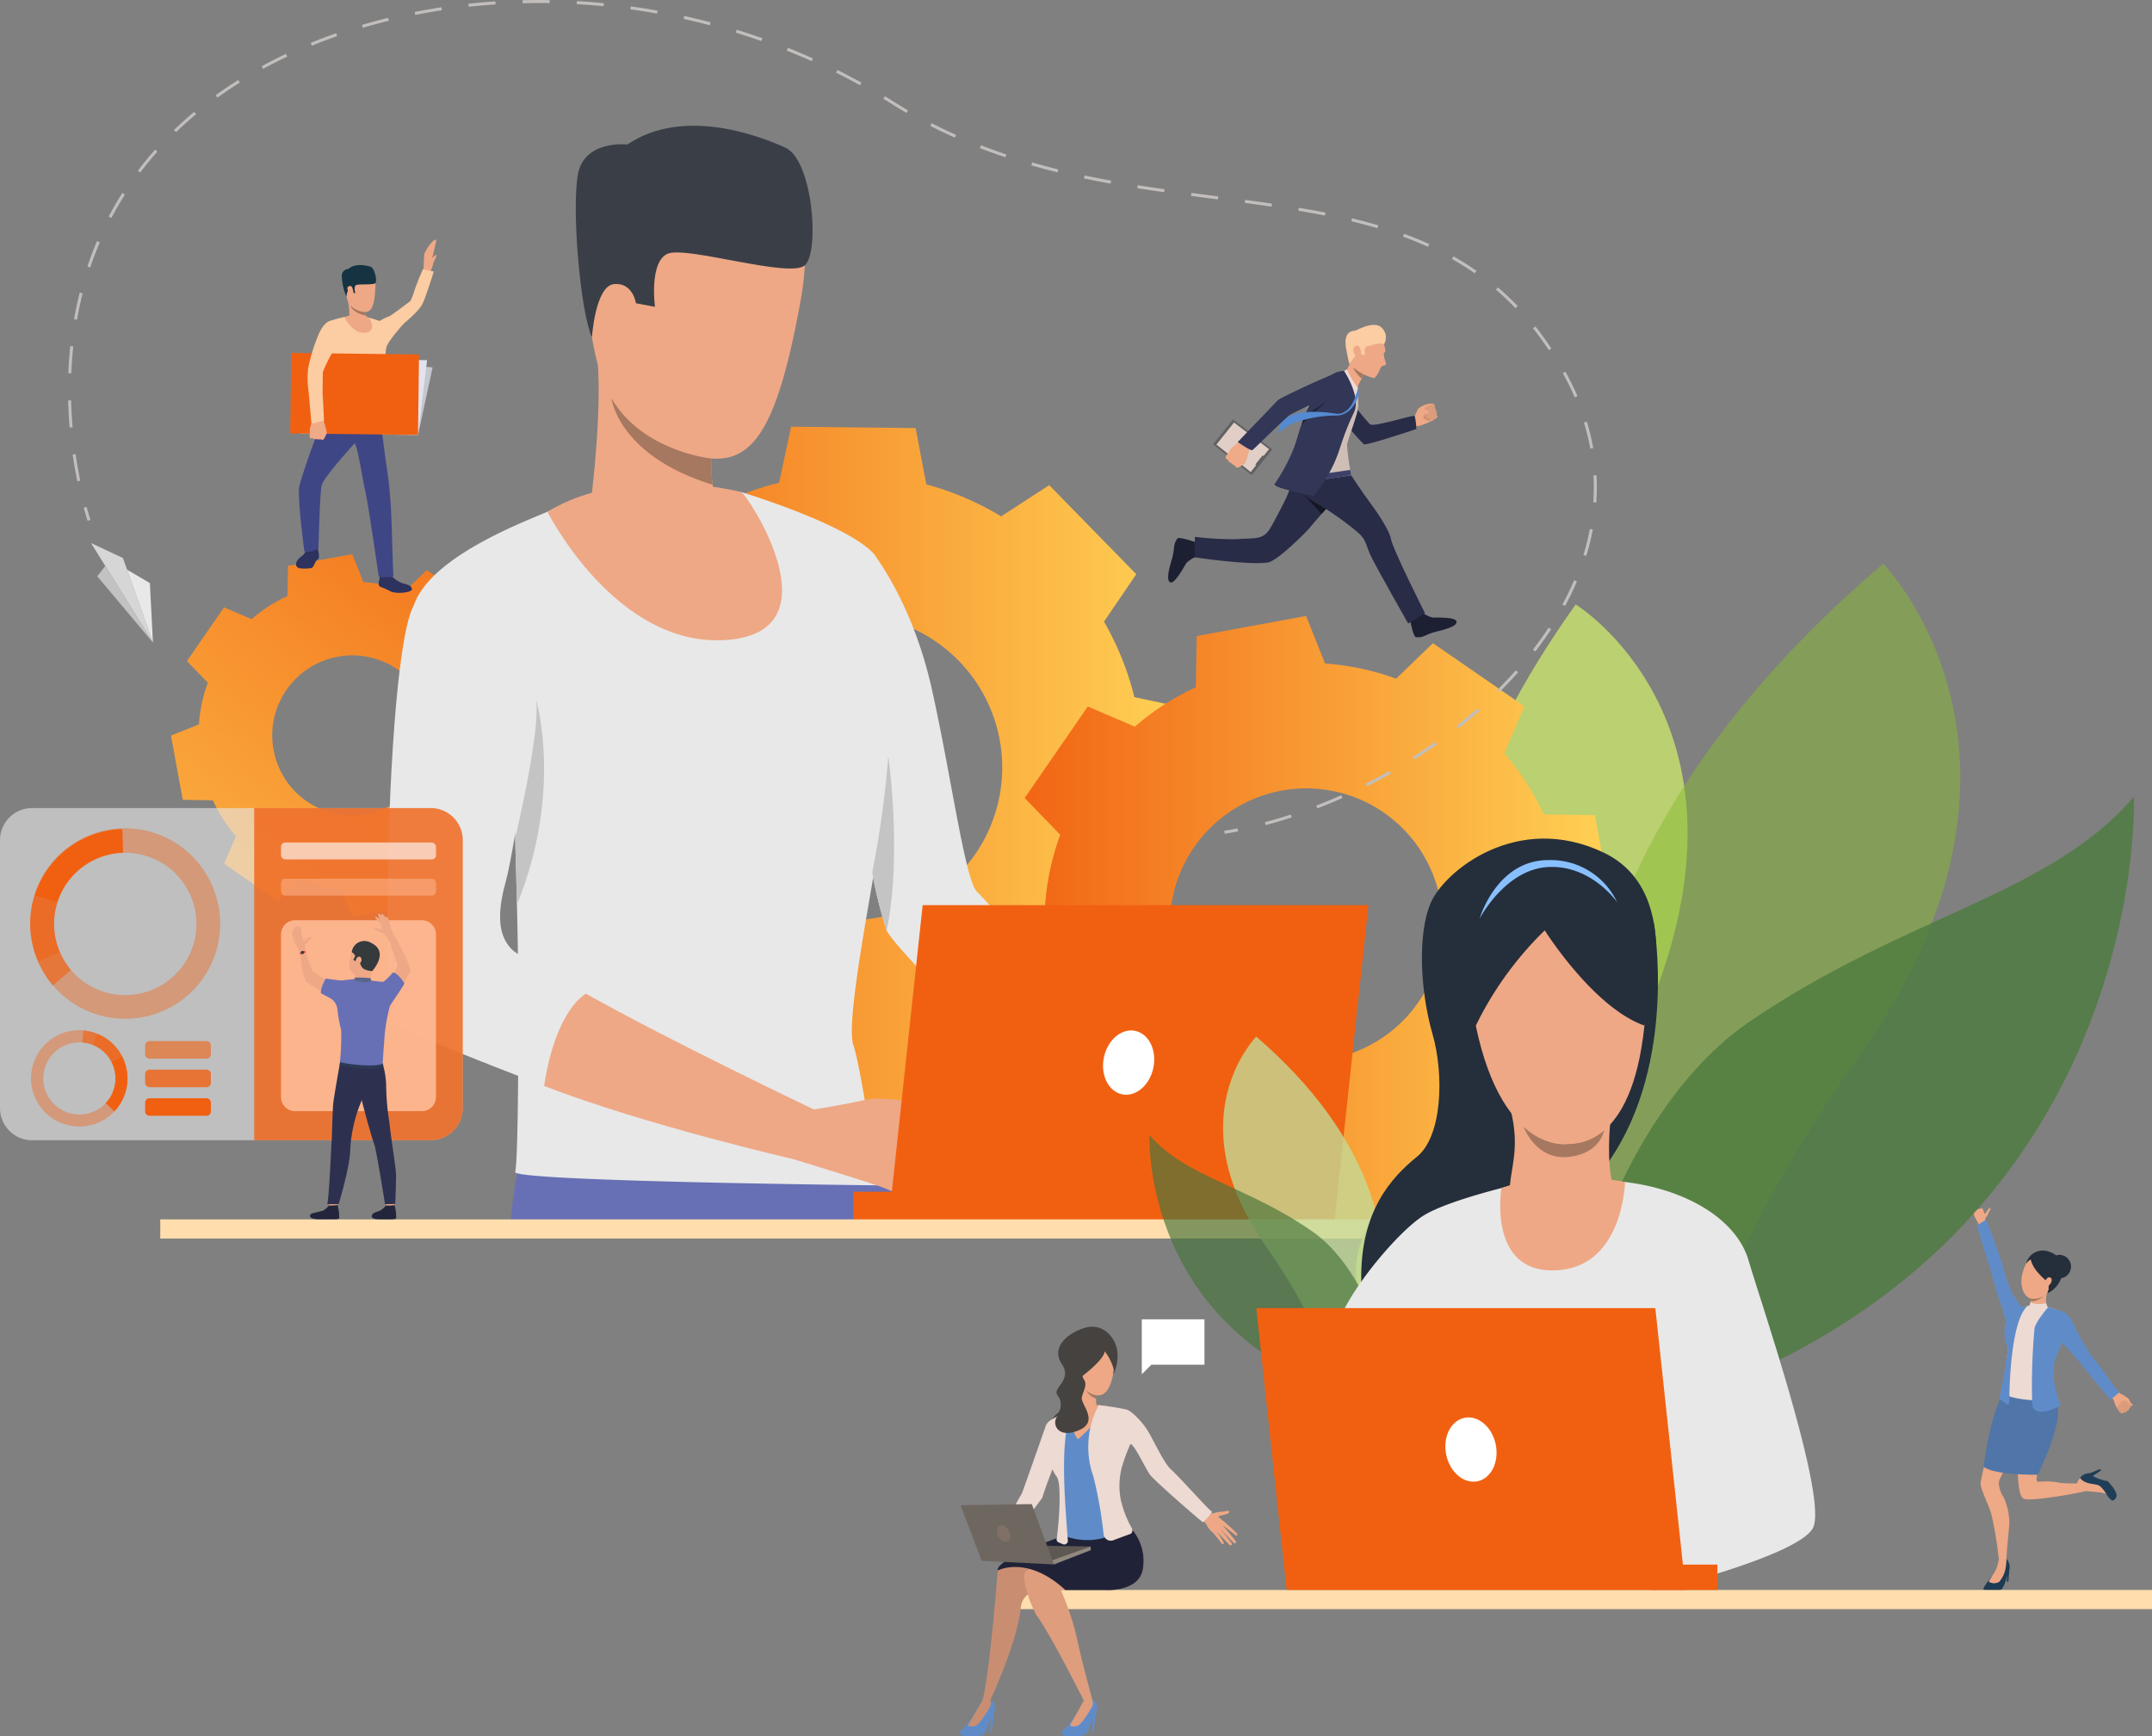 <svg xmlns="http://www.w3.org/2000/svg" xmlns:xlink="http://www.w3.org/1999/xlink" width="341.286" height="275.406" viewBox="0 0 341.286 275.406">
  <rect x="0" y="0" width="341.286" height="275.406" fill="#808080" stroke="none"/>
  <defs>
    <linearGradient id="linear-gradient" y1="0.5" x2="1" y2="0.5" gradientUnits="objectBoundingBox">
      <stop offset="0" stop-color="#f16011"/>
      <stop offset="1" stop-color="#ffd255"/>
    </linearGradient>
    <linearGradient id="linear-gradient-3" x1="1.144" y1="-0.336" x2="-0.098" y2="1.276" gradientUnits="objectBoundingBox">
      <stop offset="0" stop-color="#f16011"/>
      <stop offset="1" stop-color="#fdc14b"/>
    </linearGradient>
  </defs>
  <g id="botm_img" data-name="botm=img" transform="translate(-317.66 -56.753)">
    <g id="Group_22" data-name="Group 22">
      <path id="Path_3" data-name="Path 3" d="M632.471,250.713s-.05-.649.157-.874a2.613,2.613,0,0,0,.422-.759c.062-.173.449-.646.233-.713s-.673.753-.8.908-.268-.7-.419-.825-1.58.27-1.414.838a5.841,5.841,0,0,0,.626,1.257c.048.1.211.524.211.524Z" fill="#eea886"/>
      <g id="Group_2" data-name="Group 2">
        <path id="Path_4" data-name="Path 4" d="M639.632,282.475a52.88,52.88,0,0,1-2.749,5.32c-.708.885-2.3,3.666-2.237,4.2a4.487,4.487,0,0,0,.761,2.216,9.838,9.838,0,0,1,.912,4.241c-.053.784-.523,5.373-.436,5.754s-1.232.471-1.223-.049a58,58,0,0,0-1.195-7.259c-.412-1.439-1.8-4.117-1.7-4.912s.975-4.607,1.31-5.752c.6-2.043,1.754-5.6,1.958-6.063C635.261,279.66,640.415,276.393,639.632,282.475Z" fill="#eea987"/>
      </g>
      <g id="Group_3" data-name="Group 3">
        <path id="Path_5" data-name="Path 5" d="M641.8,278.243a5.029,5.029,0,0,1,1.04,4.012c-.537,2.124-1.861,6.811-1.94,7.577s-.567,1.975.048,1.951a10.953,10.953,0,0,1,3.508.185,28.1,28.1,0,0,0,3.862.025c.454.029.43.9.032,1.231-.312.26-8.117,1.616-9.545,1.307-.62-.134-.915-.891-1.1-3.206-.085-1.043.038-4.625-.108-5.867a21.19,21.19,0,0,1,0-3.172S635.4,276.8,641.8,278.243Z" fill="#eea987"/>
      </g>
      <g id="Group_4" data-name="Group 4">
        <path id="Path_6" data-name="Path 6" d="M634.3,280.412a14.753,14.753,0,0,0,4.093,3.011,2.65,2.65,0,0,0,.479.091,7.011,7.011,0,0,1,1.823-2.855,3.5,3.5,0,0,1,3.175-.874c0-.038-.024-.1-.03-.142h0a3.97,3.97,0,0,0-.661-1.367v0h0a18.361,18.361,0,0,1-8.393,1l-.037-.007C634.61,279.547,634.3,280.412,634.3,280.412Z" fill="#74c4b8"/>
      </g>
      <g id="Group_7" data-name="Group 7">
        <g id="Group_6" data-name="Group 6">
          <g id="Group_5" data-name="Group 5">
            <path id="Path_7" data-name="Path 7" d="M653.271,277.366a1.634,1.634,0,0,1,.5.3,2.726,2.726,0,0,0,.6.35,6.224,6.224,0,0,1,.906.648,4.471,4.471,0,0,0,.331.636c.115.105.375.291.278.386s-.377-.005-.377-.005a.2.2,0,0,1,.04.213c-.115.213-.268.212-.268.212s.031.17-.04.247a.43.43,0,0,1-.3.167.4.4,0,0,1-.156.218.358.358,0,0,1-.344.03s-.173.192-.309.142a1.207,1.207,0,0,1-.3-.225,4.136,4.136,0,0,1-.874-1.6,1.845,1.845,0,0,0-.923-1.109Z" fill="#eea886"/>
          </g>
        </g>
      </g>
      <g id="Group_9" data-name="Group 9">
        <g id="Group_8" data-name="Group 8">
          <path id="Path_8" data-name="Path 8" d="M655.476,279.587s-.539-.7-.843-.715-.124.255-.124.255-.173-.266-.4-.149,0,.416,0,.416a.256.256,0,0,0-.368.03c-.182.2.064.4.064.4s-.4-.088-.343.238a1.329,1.329,0,0,0,.669.847s.148.059.309-.142a.355.355,0,0,0,.5-.248s.446-.062.343-.414A.309.309,0,0,0,655.476,279.587Z" fill="#db9c7c"/>
        </g>
      </g>
      <path id="Path_9" data-name="Path 9" d="M638.253,264.07s-1-1.4-1.424-2.114a21.275,21.275,0,0,1-1.484-4.17c-.192-1-2.688-7.594-2.688-7.594l-1.488.928s1.8,5.936,1.992,6.486c.281.813,1.079,3.813,1.293,4.493.171.546.7,1.893.891,2.684.172.713.754,2.478.754,2.478Z" fill="#5f8cc9"/>
      <path id="Path_10" data-name="Path 10" d="M632.24,289.391s1.042,1.276,8.583,1.276c0,0,4.505-8.981,2.886-11.582-1.424-2.286-8.665-.734-8.665-.734S633.391,280.976,632.24,289.391Z" fill="#5075a8"/>
      <g id="Group_10" data-name="Group 10">
        <path id="Path_11" data-name="Path 11" d="M640.086,263.64a12.156,12.156,0,0,1-1.643.426,8.707,8.707,0,0,0-2.607,2.562,4.788,4.788,0,0,0,.157,3.23c.4,1.377-.193,1.744-.1,3.082a30.507,30.507,0,0,1-.183,4.847c-.143.719,6.4,1.7,8.071.575,0,0-1.214-2.449-1.366-2.8a6.038,6.038,0,0,1,.471-2.51c.236-.428,1.917-3.87,1.917-3.87s1.338-3.062.554-3.851c-.681-.686-2.718-1.162-3.072-1.338A6.373,6.373,0,0,0,640.086,263.64Z" fill="#eddad3"/>
      </g>
      <g id="Group_11" data-name="Group 11">
        <path id="Path_12" data-name="Path 12" d="M643.382,256.018c-.591-.441-2.851-1.771-4.394,1.168s-.51,5.691,1.255,5.593,3.411-1.949,4.016-3.564A2.572,2.572,0,0,0,643.382,256.018Z" fill="#eea886"/>
      </g>
      <g id="Group_12" data-name="Group 12">
        <path id="Path_13" data-name="Path 13" d="M638.988,257.186a2.7,2.7,0,0,1,3.39-1.974c2.682.731,2.717,3.137,2.005,4.66a4.079,4.079,0,0,1-2.071,2.023s.5-1.258.086-1.752-2.267-1.8-2.685-3.633A2.489,2.489,0,0,0,638.988,257.186Z" fill="#252e3b"/>
      </g>
      <g id="Group_13" data-name="Group 13">
        <path id="Path_14" data-name="Path 14" d="M642.382,257.931a1.871,1.871,0,1,0,1.819-2.151A2,2,0,0,0,642.382,257.931Z" fill="#252e3b"/>
      </g>
      <g id="Group_14" data-name="Group 14">
        <path id="Path_15" data-name="Path 15" d="M639.706,262.23a27.887,27.887,0,0,1-.182,2.844s1.05,1.362,2.758-1.077a3.624,3.624,0,0,1,.187-2.567C643.092,260.016,639.706,262.23,639.706,262.23Z" fill="#eea886"/>
      </g>
      <g id="Group_15" data-name="Group 15">
        <path id="Path_16" data-name="Path 16" d="M639.524,265.074l-.143,1.1,1.521-.857Z" fill="#eea886"/>
      </g>
      <g id="Group_16" data-name="Group 16">
        <path id="Path_17" data-name="Path 17" d="M642.484,264.075s-1.946,2.261-2.164,3.338a99.7,99.7,0,0,0-.376,11.983c.21,2.684,4.536.285,4.536.285s-2.1-4.639-.638-7.948,2.332-5.518,2.332-5.518a3.014,3.014,0,0,0-1.632-1.509C643.462,264.394,642.484,264.075,642.484,264.075Z" fill="#5f8cc9"/>
      </g>
      <g id="Group_17" data-name="Group 17">
        <path id="Path_18" data-name="Path 18" d="M635.687,266.935a5.865,5.865,0,0,0,.441,3.693s-.419,2.7-.569,3.611-.817,4.358-.817,4.358l1.046.808a.322.322,0,0,0,.519-.252c.02-2.683.271-12.839,2.87-15.243l-.938.15S636,265.605,635.687,266.935Z" fill="#5f8cc9"/>
      </g>
      <g id="Group_18" data-name="Group 18">
        <path id="Path_19" data-name="Path 19" d="M642.306,259.5a.428.428,0,0,1,.659.014c.142.2.121.65-.342,1.1S641,261.118,642.306,259.5Z" fill="#eea886"/>
      </g>
      <g id="Group_19" data-name="Group 19">
        <path id="Path_20" data-name="Path 20" d="M639.693,262.7l-.011.425s.93.311,2.38-1.057A2.739,2.739,0,0,1,639.693,262.7Z" fill="#a77860"/>
      </g>
      <path id="Path_21" data-name="Path 21" d="M642.162,263.456a4.38,4.38,0,0,1-2.493-.115l-.186.609-.322,2.5s2.524-1.412,2.53-1.5a9.79,9.79,0,0,1,.667-.923Z" fill="#eddad3"/>
      <g id="Group_20" data-name="Group 20">
        <path id="Path_22" data-name="Path 22" d="M644.687,264.755a2.519,2.519,0,0,1,1.055.8,7.072,7.072,0,0,1,1.161,2.131c.174.379,2.324,4.072,2.45,4.15s1.146,1.423,1.966,2.552c.882,1.214,2.4,3.277,2.4,3.277l-1.363,1.084s-3.39-3.991-4.227-5.1c-.894-1.19-4.081-4.681-4.081-4.681S642.078,265.708,644.687,264.755Z" fill="#5f8cc9"/>
      </g>
      <path id="Path_23" data-name="Path 23" d="M633.544,306.815a2.722,2.722,0,0,0,1.113-2.693,2.257,2.257,0,0,1,1.1-.094c.494.124.759,1.3.561,1.678l-.153,1.936-.252-.021.083-1.032c-.294,1-.573,2.248-1.248,2.445-.9.266-2.345.109-2.511-.2S633.544,306.815,633.544,306.815Z" fill="#1d3b54"/>
      <g id="Group_21" data-name="Group 21">
        <path id="Path_24" data-name="Path 24" d="M634.657,304.122a12.337,12.337,0,0,1-.388,1.443c-.215.593-1.225,1.9-1.2,2.073a1.618,1.618,0,0,0,1.64.017,4.529,4.529,0,0,0,1.053-2.369,11.2,11.2,0,0,0,.107-1.209A.94.94,0,0,0,634.657,304.122Z" fill="#eea886"/>
      </g>
      <path id="Path_25" data-name="Path 25" d="M647.607,293.4a4.328,4.328,0,0,1,1.3-.126c.367.092,2.467.163,2.793.473s.885.993,1.059.913.926-.593.218-1.631-.918-1.293-1.346-1.363a5.718,5.718,0,0,1-2.028-.8l1.3-.884-.185-.272a12.071,12.071,0,0,1-2.239.841,2.516,2.516,0,0,0-1.549,1.853A.864.864,0,0,0,647.607,293.4Z" fill="#eea886"/>
      <path id="Path_26" data-name="Path 26" d="M651.7,293.746s-.657-1.243-1.373-1.458-2.073-.157-2.78-1.1c0,0,.193-.661,1.6-.818a15.4,15.4,0,0,0,1.564-.66l.185.272-1.3.884a6.694,6.694,0,0,0,2.327.8s1.713,1.735,1.368,2.539a.991.991,0,0,1-.522.545C652.415,294.865,651.7,293.746,651.7,293.746Z" fill="#1f3f59"/>
    </g>
    <g id="Group_25" data-name="Group 25">
      <g id="Group_24" data-name="Group 24">
        <g id="Group_23" data-name="Group 23">
          <path id="Path_27" data-name="Path 27" d="M567.55,152.623s29.605,18.185,12.333,62.352-6.834,61.134-6.834,61.134S513.471,228.518,567.55,152.623Z" fill="#bbd070"/>
        </g>
      </g>
    </g>
    <g id="Group_28" data-name="Group 28" opacity="0.5">
      <g id="Group_27" data-name="Group 27">
        <g id="Group_26" data-name="Group 26">
          <path id="Path_28" data-name="Path 28" d="M616.323,146.152s29.953,30.624-3.945,78.267-26.5,71.065-26.5,71.065S528.891,220.7,616.323,146.152Z" fill="#88b932"/>
        </g>
      </g>
    </g>
    <g id="Group_31" data-name="Group 31">
      <g id="Group_30" data-name="Group 30">
        <g id="Group_29" data-name="Group 29">
          <path id="Path_29" data-name="Path 29" d="M575.448,281.709c-16.988,4.681-5.392-45.64,19.386-62.709s47.792-20.161,61.244-35.877C656.078,183.123,659.106,258.659,575.448,281.709Z" fill="rgba(76,123,62,0.78)"/>
        </g>
      </g>
    </g>
    <path id="Path_30" data-name="Path 30" d="M497.557,167.325a46.207,46.207,0,0,0-4.812-11.978l5.12-7.515-6.907-7.062-6.9-7.064-7.628,4.949a46.255,46.255,0,0,0-11.867-5.078l-1.693-8.927-9.878-.111-9.877-.11-1.891,8.886a46.183,46.183,0,0,0-11.979,4.811l-7.515-5.119-7.063,6.9-7.062,6.906,4.949,7.628a46.21,46.21,0,0,0-5.079,11.868l-8.926,1.692-.111,9.878-.111,9.877,8.885,1.892a46.319,46.319,0,0,0,4.812,11.979l-5.12,7.515,6.907,7.062,6.9,7.063,7.629-4.95a46.174,46.174,0,0,0,11.867,5.079l1.692,8.927,9.877.111,9.877.111,1.894-8.886a46.317,46.317,0,0,0,11.977-4.811l7.515,5.119,7.064-6.906,7.062-6.906-4.95-7.628a46.226,46.226,0,0,0,5.08-11.867l8.926-1.693.111-9.877.111-9.877ZM452.11,202.707A24.22,24.22,0,1,1,476.6,178.761,24.219,24.219,0,0,1,452.11,202.707Z" fill="url(#linear-gradient)"/>
    <path id="Path_31" data-name="Path 31" d="M563.829,217.675a41.245,41.245,0,0,0,2.41-11.268l7.537-3.011-1.592-8.673-1.593-8.673-8.115-.138a41.331,41.331,0,0,0-6.255-9.678l3.2-7.453-7.258-5.007-7.259-5.005L539.07,164.4a41.327,41.327,0,0,0-11.268-2.409l-3.012-7.537-8.673,1.592-8.673,1.593-.137,8.115a41.245,41.245,0,0,0-9.678,6.255l-7.452-3.2-5.008,7.258-5.006,7.259,5.636,5.831a41.288,41.288,0,0,0-2.409,11.269l-7.537,3.011,1.591,8.673,1.593,8.672,8.115.139a41.334,41.334,0,0,0,6.255,9.677l-3.2,7.454,7.259,5.006,7.258,5.006,5.831-5.635a41.326,41.326,0,0,0,11.268,2.409l3.013,7.537,8.672-1.593,8.673-1.592.138-8.115A41.273,41.273,0,0,0,552,234.826l7.453,3.2,5.007-7.258,5.006-7.258Zm-51.29,3.541a21.62,21.62,0,1,1,30.072-5.521A21.618,21.618,0,0,1,512.539,221.216Z" fill="url(#linear-gradient)"/>
    <path id="Path_32" data-name="Path 32" d="M396.452,181.78a24.258,24.258,0,0,0,1.415-6.619l4.428-1.769-.936-5.094-.935-5.094-4.767-.082a24.238,24.238,0,0,0-3.674-5.683l1.878-4.378-4.263-2.942-4.264-2.94-3.425,3.31a24.266,24.266,0,0,0-6.619-1.415l-1.77-4.428-5.093.936-5.094.936-.081,4.766a24.29,24.29,0,0,0-5.685,3.674l-4.378-1.878-2.94,4.264-2.941,4.263,3.31,3.425a24.229,24.229,0,0,0-1.415,6.619l-4.427,1.769.935,5.1.935,5.093,4.767.082a24.242,24.242,0,0,0,3.674,5.684l-1.878,4.378,4.264,2.94,4.263,2.942,3.425-3.311a24.258,24.258,0,0,0,6.619,1.415l1.769,4.428,5.1-.936,5.094-.935.081-4.767a24.249,24.249,0,0,0,5.684-3.673l4.379,1.877,2.94-4.263,2.941-4.264Zm-30.128,2.079a12.7,12.7,0,1,1,17.665-3.243A12.7,12.7,0,0,1,366.324,183.859Z" fill="url(#linear-gradient-3)"/>
    <g id="Group_32" data-name="Group 32">
      <path id="Path_33" data-name="Path 33" d="M398.322,252.859H460.4c-.111-.726-.216-1.864-.31-2.939-.6-6.47-.978-10.763-.978-10.763s-50.908-25.24-56.489-8.645a99.189,99.189,0,0,0-3.937,19.408C398.56,251.035,398.436,252.17,398.322,252.859Z" fill="#6770b5"/>
    </g>
    <path id="Path_34" data-name="Path 34" d="M450.861,167.069s2.84,16.889,5.129,28.044h0a66.968,66.968,0,0,0,2.286,9.232c.656,1.419,5.986,7.142,12.509,13.859,11.447,11.784,26.571,26.624,26.571,26.624l5.913-11.224s-13.434-15.748-22.54-26.256c-4.216-4.863-7.5-8.6-8.106-9.142-1.9-1.7-4.113-18.485-7.22-32.313s-9.331-21.47-9.331-21.47Z" fill="#e8e8e8"/>
    <path id="Path_35" data-name="Path 35" d="M470.785,218.205c11.447,11.784,26.571,26.624,26.571,26.624l5.913-11.224s-13.434-15.748-22.54-26.256C477.937,208.718,472.812,211.983,470.785,218.205Z" fill="#eea886"/>
    <path id="Path_36" data-name="Path 36" d="M399.363,242.641c-.423,1.5,57.486,2.121,57.486,2.121s-2.459-18.065-3.863-22.274,3.988-29.365,4.89-37.582c.722-6.574,2.529-35.99-1.8-40.482-4.53-4.7-20.842-9.62-20.842-9.62l-23.782.882a37.477,37.477,0,0,0-6.731,2.124c-2.806,1.3-18.851,7.018-21.456,15.035s16.009,33.79,16.009,33.79.037,1.158.093,3.056h0c.073,2.532.178,6.378.276,10.55.125,5.4.233,11.355.233,15.7C399.872,226.163,399.785,241.138,399.363,242.641Z" fill="#e8e8e8"/>
    <path id="Path_37" data-name="Path 37" d="M428.7,83.134s20.644-4.657,15.928,21.323S434.952,132.48,422.5,127.1s-11.34-22.022-11.967-30.184S422.118,83.417,428.7,83.134Z" fill="#eea886"/>
    <path id="Path_38" data-name="Path 38" d="M434.166,141.473s-9.142,9.693-23.592.883c0,0,3.232-21.005,1.532-31.237s18.851,15.854,18.851,15.854c-.27.141-.449,1.118-.49,2.507a28,28,0,0,0,.216,4.163C431.107,137.044,432.165,140.636,434.166,141.473Z" fill="#eea886"/>
    <path id="Path_39" data-name="Path 39" d="M417.632,101.012c-.272-2.292-4.8-3.133-5.167.3s2.059,9.468,3.778,8.875S418.007,104.172,417.632,101.012Z" fill="#eea886"/>
    <path id="Path_40" data-name="Path 40" d="M411.536,110.25s.533-8.185,3.524-8.441,3.45,3.041,3.45,3.041l3.018.57s-.954-7.175,2.032-8.429,19.342,3.95,21.739,1.845,1.268-16.659-3.066-18.651-16.3-6.455-25.072-.519c0,0-6.837-.779-7.849,4.737S409.679,106.148,411.536,110.25Z" fill="#3a3f47"/>
    <path id="Path_41" data-name="Path 41" d="M430.683,133.643c-14.907-4.6-16.031-13.573-16.046-13.712,4.909,8.434,15.83,9.549,15.83,9.549A28,28,0,0,0,430.683,133.643Z" fill="#a77860"/>
    <path id="Path_42" data-name="Path 42" d="M404.473,137.923s10.917,21.731,28.551,20.329,3.007-23.246,2.206-23.448C434.349,134.582,417.143,130.295,404.473,137.923Z" fill="#eea886"/>
    <path id="Path_43" data-name="Path 43" d="M380.518,219.177c.8.931,11.428,5.2,23.429,9.826h0c16.394,6.316,34.888,12.29,34.888,12.29l4.209-9.023s-19.366-10.524-32.453-17.9c-6.181-3.486-10.961-6.27-11.636-6.914-2.1-2-2.649-5.218-1.1-10.822s5.111-31.363,5.511-34.37-1-11.023-8.516-11.423-11.341,1.721-11.341,1.721-1.887.784-3.29,19.021S378.614,216.972,380.518,219.177Z" fill="#e8e8e8"/>
    <path id="Path_44" data-name="Path 44" d="M399.363,189.691h0c.073,2.532.178,6.378.276,10.55,7.335-17.978,3.1-32.326,3.025-32.568C403.457,172.553,399.42,189.451,399.363,189.691Z" fill="#c4c4c4"/>
    <path id="Path_45" data-name="Path 45" d="M455.99,195.113h0a66.968,66.968,0,0,0,2.286,9.232c2.506-12.124.252-27.648.252-27.648A155.942,155.942,0,0,1,455.99,195.113Z" fill="#c4c4c4"/>
    <path id="Path_46" data-name="Path 46" d="M403.947,229h0c16.394,6.316,39.517,11.6,39.517,11.6l3.274-7.876s-23.06-10.976-36.147-18.357C410.592,214.366,405.832,216.686,403.947,229Z" fill="#eea886"/>
    <g id="Group_33" data-name="Group 33">
      <path id="Path_47" data-name="Path 47" d="M446.739,232.723s4.8-.747,8.114-1.519c2.566-.6,8.947.226,10.572,1.872s6.794,13.121,7.77,13.821-.5,2.321-2.217,1.507c0,0-1.3,2.265-5.192.386s-6.805-3.227-8.842-3.951-13.9-4.369-13.9-4.369S443.683,231.5,446.739,232.723Z" fill="#eea886"/>
    </g>
    <g id="Group_34" data-name="Group 34">
      <path id="Path_48" data-name="Path 48" d="M463.715,234.05A33.609,33.609,0,0,1,467.6,236.2c.8.663,4.064,3.105,4.855,3.679s-1.191,2.207-7.021-.317S463.715,234.05,463.715,234.05Z" fill="#eea886"/>
    </g>
    <path id="Path_49" data-name="Path 49" d="M463.984,200.323l-5.371,49.939h70.7l5.371-49.939Z" fill="#f16011"/>
    <rect id="Rectangle_2" data-name="Rectangle 2" width="11.809" height="4.493" transform="translate(464.795 250.263) rotate(180)" fill="#f16011"/>
    <g id="Group_39" data-name="Group 39">
      <path id="Path_50" data-name="Path 50" d="M386.269,115.02l-20.643-1.576-.258,12.075,18.589.223Z" fill="#c5c6cf"/>
      <path id="Path_51" data-name="Path 51" d="M385.387,113.884l-19.761-.44-.258,12.075,18.589.223Z" fill="#e2e3ed"/>
      <g id="Group_35" data-name="Group 35">
        <path id="Path_52" data-name="Path 52" d="M385.868,99.827s-.475.512-.658.281-.388-.554-.388-.554Z" fill="#eea987"/>
        <path id="Path_53" data-name="Path 53" d="M386.856,94.9l-.639,2.8c.189-.226.519-.589.625-.478.149.157-.364.918-.455,1.247a7.355,7.355,0,0,1-.326,1.05l-.234.458-1.005-.425s.071-2,.115-2.454a5.7,5.7,0,0,1,1.637-2.321C386.822,94.753,386.856,94.9,386.856,94.9Z" fill="#eea987"/>
      </g>
      <path id="Path_54" data-name="Path 54" d="M366.329,143.769a4.743,4.743,0,0,1-.535.951c-.243.268-1.167.743-1.182,1.55-.016.875,1.54.651,2.148.626s.659-.492.921-.984.517-.4.571-.805a5.117,5.117,0,0,0-.181-1.3Z" fill="#2d325e"/>
      <g id="Group_36" data-name="Group 36">
        <path id="Path_55" data-name="Path 55" d="M379.834,148.177a4.15,4.15,0,0,0,1.692,1.094c.857.2,1.455.442,1.455.952s-2.482.815-3.457.29c-1.459-.784-1.61-.555-1.768-.941s.212-1.406.2-1.528A7.94,7.94,0,0,1,379.834,148.177Z" fill="#2d325e"/>
      </g>
      <g id="Group_37" data-name="Group 37">
        <path id="Path_56" data-name="Path 56" d="M377.886,122.5s.811,6.464,1.147,8.65c.4,2.556.513,4.665.616,5.987.128,1.663.309,10.4.408,10.885s-2.327.215-2.327.215S376.1,136.9,375.682,135.12c-.394-1.651-1.448-8.454-1.829-8.009s-4.895,5.352-5.189,6.648-.5,10.023-.5,10.023-1.729.824-2.234.411c0,0-1.05-7.663-.843-10.095.079-.927,2.822-8.714,4.44-12.8C370.386,119.137,377.886,122.5,377.886,122.5Z" fill="#3f4685"/>
      </g>
      <path id="Path_57" data-name="Path 57" d="M375.465,106.991a15.1,15.1,0,0,1,2.621.766,12.009,12.009,0,0,1,.826,3.565,27.73,27.73,0,0,1-.643,4.823,47.123,47.123,0,0,0-.193,7.853,33.348,33.348,0,0,1-9.374.205,43.332,43.332,0,0,0,.7-6.579c-.215-1.962-.735-6.481-.735-6.481s.658-3.032,1.076-3.377a17.093,17.093,0,0,1,3.307-.882Z" fill="#fccca2"/>
      <path id="Path_58" data-name="Path 58" d="M374.58,99.71s2.84-1.012,2.618,2.744-.888,4.13-2.743,3.583-1.981-2.921-2.21-4.065S373.652,99.863,374.58,99.71Z" fill="#eea886"/>
      <path id="Path_59" data-name="Path 59" d="M375.923,107.593s-1.484,1.174-2.876-.709a10,10,0,0,0-.336-2.93c-.416-1.418,2.938,1.919,2.938,1.919-.035.026-.043.166-.025.363a3.9,3.9,0,0,0,.1.585C375.844,107.3,375.815,107.212,375.923,107.593Z" fill="#eea886"/>
      <path id="Path_60" data-name="Path 60" d="M372.616,103.841s0-1,.423-1.092.626.5.626.5l.337-.015s-.288-1.02.112-1.249,2.78,0,3.082-.333-.106-2.379-.753-2.587-2.417-.633-3.556.357a1.069,1.069,0,0,0-1.022,1.2A9.4,9.4,0,0,0,372.616,103.841Z" fill="#163342"/>
      <path id="Path_61" data-name="Path 61" d="M375.726,106.821c-2.189-.394-2.5-1.644-2.505-1.664a3.2,3.2,0,0,0,2.4,1.079A3.9,3.9,0,0,0,375.726,106.821Z" fill="#a77860"/>
      <path id="Path_62" data-name="Path 62" d="M373.516,102.329c-.121-.333-.827-.3-.76.227s.638,1.34.875,1.192S373.683,102.787,373.516,102.329Z" fill="#eea886"/>
      <path id="Path_63" data-name="Path 63" d="M372.282,107.036s1.294,2.7,3.248,2.5.846-2.077.663-2.377C376.193,107.161,375.03,106.4,372.282,107.036Z" fill="#eea886"/>
      <g id="Group_38" data-name="Group 38">
        <path id="Path_64" data-name="Path 64" d="M384.624,105.021c.564-1.067,1.825-5.2,1.825-5.2l-1.71-.38s-.937,2.075-1.389,3.512a11.88,11.88,0,0,1-.576,1.5c-.066.11-3.014,2.289-3.334,2.447a7.862,7.862,0,0,0-2.141,1.156,1.444,1.444,0,0,0-.318,1.4c1.222,1.61,3.538-.438,3.538-.438S383.834,106.515,384.624,105.021Z" fill="#fccca2"/>
      </g>
      <path id="Path_65" data-name="Path 65" d="M381.728,108.054s-2.744,2.924-2.85,4.018c-.075.782-.525-2.358-.525-2.358Z" fill="#fccca2"/>
      <rect id="Rectangle_3" data-name="Rectangle 3" width="20.266" height="12.769" transform="translate(363.846 112.73) rotate(0.688)" fill="#f16011"/>
      <path id="Path_66" data-name="Path 66" d="M366.836,126.179a1.177,1.177,0,0,1-.084-.359s.034-.222.05-.381c0-.051.007-.1.006-.124a2.116,2.116,0,0,1,.018-.674c.069-.291.419-1.3.419-1.3l.908.146.793-.1a13.637,13.637,0,0,1,.536,2.006.633.633,0,0,1-.013.08,2.678,2.678,0,0,1-.229.5c-.015.043-.2.469-.328.508a.447.447,0,0,1-.433-.066,1.077,1.077,0,0,1-.593-.016.672.672,0,0,1-.58-.12S366.957,126.35,366.836,126.179Z" fill="#efaa88"/>
      <path id="Path_67" data-name="Path 67" d="M371.036,107.717c.306.123.624.873.363,2.333a6.308,6.308,0,0,1-1.017,2.595,21.552,21.552,0,0,0-1.529,3.155c0,.942-.051,3.429-.023,3.62.047.325.211,4.074.211,4.074l-1.994.458s-.342-4.229-.5-5.509a13.5,13.5,0,0,1-.008-3.319,27.9,27.9,0,0,1,1.335-4.559C368.006,110.328,369.007,106.9,371.036,107.717Z" fill="#fccca2"/>
    </g>
    <g id="Group_46" data-name="Group 46">
      <g id="Group_41" data-name="Group 41">
        <g id="Group_40" data-name="Group 40">
          <path id="Path_68" data-name="Path 68" d="M341.918,158.683l-9.82-15.792,5.061,2.374Z" fill="#d6d6d6"/>
        </g>
      </g>
      <g id="Group_43" data-name="Group 43">
        <g id="Group_42" data-name="Group 42">
          <path id="Path_69" data-name="Path 69" d="M341.918,158.683l-.489-9.447-3.615-2.123Z" fill="#e8e8e8"/>
        </g>
      </g>
      <g id="Group_45" data-name="Group 45">
        <g id="Group_44" data-name="Group 44">
          <path id="Path_70" data-name="Path 70" d="M334.357,146.521l-1.273,1.634,8.835,10.527Z" fill="#c2c2c2"/>
        </g>
      </g>
    </g>
    <g id="Group_47" data-name="Group 47" opacity="0.61">
      <path id="Rectangle_4" data-name="Rectangle 4" d="M5.089,0H68.3a5.088,5.088,0,0,1,5.088,5.088V47.6A5.088,5.088,0,0,1,68.3,52.691H5.087A5.087,5.087,0,0,1,0,47.6V5.089A5.089,5.089,0,0,1,5.089,0Z" transform="translate(317.66 184.919)" fill="#e6e6e6"/>
    </g>
    <g id="Group_52" data-name="Group 52">
      <g id="Group_48" data-name="Group 48">
        <path id="Path_71" data-name="Path 71" d="M351.7,198.225a15.055,15.055,0,1,0-28.351,10.138q.171.48.371.939a15.055,15.055,0,0,0,27.98-11.077Zm-10.375,15.7a11.274,11.274,0,0,1-14.15-6.124q-.15-.345-.278-.7a11.287,11.287,0,1,1,14.428,6.827Z" fill="#f16011" opacity="0.4"/>
      </g>
      <g id="Group_49" data-name="Group 49">
        <path id="Path_72" data-name="Path 72" d="M326.747,199.93l-3.6-1.123a15.074,15.074,0,0,1,13.921-10.565l.113,3.767a11.3,11.3,0,0,0-10.437,7.921Z" fill="#f16011"/>
      </g>
      <g id="Group_50" data-name="Group 50" opacity="0.8">
        <path id="Path_73" data-name="Path 73" d="M327.172,207.8l-3.455,1.5q-.2-.459-.371-.939a14.987,14.987,0,0,1-.2-9.556l3.6,1.123a11.231,11.231,0,0,0,.147,7.165Q327.021,207.453,327.172,207.8Z" fill="#f16011"/>
      </g>
      <g id="Group_51" data-name="Group 51" opacity="0.6">
        <path id="Path_74" data-name="Path 74" d="M326.05,213.05a14.986,14.986,0,0,1-2.333-3.748l3.455-1.5a11.2,11.2,0,0,0,1.749,2.81Z" fill="#f16011"/>
      </g>
    </g>
    <g id="Group_57" data-name="Group 57">
      <g id="Group_53" data-name="Group 53" opacity="0.4">
        <path id="Path_75" data-name="Path 75" d="M326.987,234.7a7.629,7.629,0,1,0,6.526-13.792q-.232-.11-.469-.2a7.63,7.63,0,0,0-6.057,14Zm-1.907-9.343a5.719,5.719,0,0,1,7.265-2.876c.118.047.236.1.352.153a5.72,5.72,0,1,1-7.617,2.723Z" fill="#f16011"/>
      </g>
      <g id="Group_54" data-name="Group 54">
        <path id="Path_76" data-name="Path 76" d="M335.317,225.147l1.691-.886a7.635,7.635,0,0,1-1.2,8.774l-1.389-1.309a5.732,5.732,0,0,0,.9-6.579Z" fill="#f16011"/>
      </g>
      <g id="Group_55" data-name="Group 55" opacity="0.8">
        <path id="Path_77" data-name="Path 77" d="M332.345,222.479l.7-1.777q.237.095.469.2a7.6,7.6,0,0,1,3.495,3.355l-1.691.886a5.7,5.7,0,0,0-2.62-2.515C332.581,222.577,332.463,222.526,332.345,222.479Z" fill="#f16011"/>
      </g>
      <g id="Group_56" data-name="Group 56" opacity="0.6">
        <path id="Path_78" data-name="Path 78" d="M330.865,220.2a7.6,7.6,0,0,1,2.179.506l-.7,1.777a5.718,5.718,0,0,0-1.634-.379Z" fill="#f16011"/>
      </g>
    </g>
    <g id="Group_58" data-name="Group 58" opacity="0.79">
      <path id="Path_79" data-name="Path 79" d="M391.051,190.006v42.516a5.088,5.088,0,0,1-5.089,5.088H357.976V184.919h27.986A5.087,5.087,0,0,1,391.051,190.006Z" fill="#f16011"/>
    </g>
    <g id="Group_59" data-name="Group 59" opacity="0.62">
      <rect id="Rectangle_5" data-name="Rectangle 5" width="24.575" height="2.678" rx="0.664" transform="translate(362.226 190.386)" fill="#fff"/>
    </g>
    <g id="Group_60" data-name="Group 60" opacity="0.51">
      <rect id="Rectangle_6" data-name="Rectangle 6" width="24.575" height="2.678" rx="0.664" transform="translate(362.226 196.129)" fill="#feb993"/>
    </g>
    <g id="Group_61" data-name="Group 61" opacity="0.9">
      <path id="Rectangle_7" data-name="Rectangle 7" d="M2.232,0H22.344a2.231,2.231,0,0,1,2.231,2.231V28.045a2.231,2.231,0,0,1-2.231,2.231H2.232A2.232,2.232,0,0,1,0,28.044V2.232A2.232,2.232,0,0,1,2.232,0Z" transform="translate(362.226 202.716)" fill="#febb97"/>
    </g>
    <g id="Group_62" data-name="Group 62" opacity="0.6">
      <path id="Rectangle_8" data-name="Rectangle 8" d="M.691,0H9.736a.692.692,0,0,1,.692.692v1.4a.692.692,0,0,1-.692.692H.691A.691.691,0,0,1,0,2.089V.691A.691.691,0,0,1,.691,0Z" transform="translate(340.675 221.879)" fill="#f16011"/>
    </g>
    <g id="Group_63" data-name="Group 63" opacity="0.8">
      <path id="Rectangle_9" data-name="Rectangle 9" d="M.691,0H9.736a.692.692,0,0,1,.692.692v1.4a.692.692,0,0,1-.692.692H.691A.691.691,0,0,1,0,2.089V.691A.691.691,0,0,1,.691,0Z" transform="translate(340.675 226.412)" fill="#f16011"/>
    </g>
    <g id="Group_64" data-name="Group 64">
      <path id="Rectangle_10" data-name="Rectangle 10" d="M.692,0H9.736a.692.692,0,0,1,.692.692v1.4a.692.692,0,0,1-.692.692H.691A.691.691,0,0,1,0,2.09V.692A.692.692,0,0,1,.692,0Z" transform="translate(340.675 230.945)" fill="#f16011"/>
    </g>
    <rect id="Rectangle_11" data-name="Rectangle 11" width="192.156" height="3.042" transform="translate(343.076 250.159)" fill="#ffddad"/>
    <g id="Group_101" data-name="Group 101">
      <g id="Group_66" data-name="Group 66">
        <g id="Group_65" data-name="Group 65">
          <path id="Path_80" data-name="Path 80" d="M373.194,210.616s-.451-.79.265-2.908a2.135,2.135,0,0,1,3.853-.55c.761,1.313.5,2.127-.618,3.609S373.66,211.294,373.194,210.616Z" fill="#eea886"/>
        </g>
      </g>
      <g id="Group_68" data-name="Group 68">
        <g id="Group_67" data-name="Group 67">
          <path id="Path_81" data-name="Path 81" d="M378.764,247.056s.118.87.134,1,1.319-.078,1.319-.078l.1-1.035A7.365,7.365,0,0,0,378.764,247.056Z" fill="#eea886"/>
        </g>
      </g>
      <g id="Group_70" data-name="Group 70">
        <g id="Group_69" data-name="Group 69">
          <path id="Path_82" data-name="Path 82" d="M378.883,247.946a3.574,3.574,0,0,1-.814.752c-.4.229-1.028.32-1.264.556-.17.171-.622.9,1.039.891s2.462.1,2.64-.178a6.945,6.945,0,0,0-.257-2.08A4.569,4.569,0,0,1,378.883,247.946Z" fill="#22253b"/>
        </g>
      </g>
      <g id="Group_72" data-name="Group 72">
        <g id="Group_71" data-name="Group 71">
          <path id="Path_83" data-name="Path 83" d="M369.728,247.056s.118.87.133,1,1.32-.078,1.32-.078l.105-1.035A7.365,7.365,0,0,0,369.728,247.056Z" fill="#eea886"/>
        </g>
      </g>
      <g id="Group_74" data-name="Group 74">
        <g id="Group_73" data-name="Group 73">
          <path id="Path_84" data-name="Path 84" d="M369.848,247.946a3.588,3.588,0,0,1-.815.752c-.4.229-1.871.416-2.107.653-.171.171-.455.858,1.882.794,1.661-.046,2.461.1,2.64-.178a6.909,6.909,0,0,0-.258-2.08A6.968,6.968,0,0,1,369.848,247.946Z" fill="#22253b"/>
        </g>
      </g>
      <g id="Group_76" data-name="Group 76">
        <g id="Group_75" data-name="Group 75">
          <path id="Path_85" data-name="Path 85" d="M378.324,225.4a12.924,12.924,0,0,1,.581,3.872,41.211,41.211,0,0,0,.524,5.625c.2,2.086,1.008,7.027,1.036,8.143s-.125,4.681-.125,4.681l-1.621.039s-1.362-8.637-1.713-9.519-2.1-7.163-2.16-7.868S378.324,225.4,378.324,225.4Z" fill="#2d314f"/>
        </g>
      </g>
      <g id="Group_78" data-name="Group 78">
        <g id="Group_77" data-name="Group 77">
          <path id="Path_86" data-name="Path 86" d="M371.605,225.182s-.984,5.5-1.1,6.593-.195,5.308-.254,5.994-.392,8.969-.7,9.988h1.807s1.855-6.023,1.855-8.872a23.066,23.066,0,0,1,2.022-8.074c.792-1.88,2.608-1.925,3.1-5.414C378.324,225.4,372.265,224.075,371.605,225.182Z" fill="#2d314f"/>
        </g>
      </g>
      <g id="Group_80" data-name="Group 80">
        <g id="Group_79" data-name="Group 79">
          <path id="Path_87" data-name="Path 87" d="M373.85,211.176a1.569,1.569,0,0,1,0,1.016c-.205.424,2.6.169,2.6.169a3.017,3.017,0,0,1,.24-1.594C377.062,210.048,373.85,211.176,373.85,211.176Z" fill="#eea886"/>
        </g>
      </g>
      <g id="Group_82" data-name="Group 82">
        <g id="Group_81" data-name="Group 81">
          <path id="Path_88" data-name="Path 88" d="M378.455,225.851s-1.011,1.037-6.94-.161l.09-.508,6.741.253Z" fill="#2b3b57"/>
        </g>
      </g>
      <g id="Group_84" data-name="Group 84">
        <g id="Group_83" data-name="Group 83">
          <path id="Path_89" data-name="Path 89" d="M373.425,212.33s-1.037.106-1.334.162-2.29-.356-2.7-.4a8.327,8.327,0,0,1-2.21-1.379,29.047,29.047,0,0,1-1.119-3.236c-.056-.551-.979-.267-.9.113.149.709.338,2.431.443,2.931a7.869,7.869,0,0,0,.582,1.909,12.188,12.188,0,0,0,3.28,1.853,13.058,13.058,0,0,1,2.695,1.256h7.581s2.948-4.215,3.012-4.849-2.06-4.856-2.482-5.385-1.037.173-1.037.173,1.269,3.721,1.438,4.25-1.475,2.855-1.926,2.862-1.612-.141-2.127-.162a3.644,3.644,0,0,1-1.059-.247Z" fill="#eea886"/>
        </g>
      </g>
      <g id="Group_86" data-name="Group 86">
        <g id="Group_85" data-name="Group 85">
          <path id="Path_90" data-name="Path 90" d="M370.158,215.146a2.446,2.446,0,0,1,1.013,1.674,21.873,21.873,0,0,0,.593,3.3,37.948,37.948,0,0,1-.191,5.017c-.043.3,5.865,1,6.773.3,0,0,.254-3.874.36-4.974a28.841,28.841,0,0,1,.783-4.128c.169-.359,2.222-3.239,2.308-3.619,0,0-1.063-1.693-1.824-1.715,0,0-1.211,1.419-1.606,1.482a22.087,22.087,0,0,1-2.813-.383s-.264.359-1.668-.064c0,0-1.671.189-1.943.223-.329.042-2.617-.287-2.617-.287s-.919,1.551-.758,2.333Z" fill="#6770b5"/>
        </g>
      </g>
      <g id="Group_88" data-name="Group 88">
        <g id="Group_87" data-name="Group 87">
          <path id="Path_91" data-name="Path 91" d="M366.115,207.809s-.207-.982.042-1.263c.143-.16.484-.585.516-.647s.4-.273.4-.375-.359-.226-.671.063-.506.351-.63.319a3.879,3.879,0,0,1-.321-1.325c-.015-.258-.115-.935-.275-.89s-.154.344-.154.344-.187-.514-.312-.413-.108.351-.108.351-.235-.288-.3-.078a.719.719,0,0,0,0,.4s-.242-.132-.258.195a4.982,4.982,0,0,0,.241,1.63,12.783,12.783,0,0,1,.891,1.591C365.253,208.059,366.115,207.809,366.115,207.809Z" fill="#eea886"/>
        </g>
      </g>
      <g id="Group_90" data-name="Group 90">
        <g id="Group_89" data-name="Group 89">
          <path id="Path_92" data-name="Path 92" d="M379.443,206.085a6.461,6.461,0,0,0-.945-1.291,4.018,4.018,0,0,1-.875-.377c-.3-.212-.687-.389-.666-.459s.37-.042.744.12.538.084.573,0a2.183,2.183,0,0,0-.312-.823c-.113-.142-.918-.95-.783-1.07s.656.324.74.416c0,0-.416-.875-.254-.917s.467.267.467.267-.036-.747.768.466c0,0-.169-.4.078-.267s.487.888.565,1.269a5.742,5.742,0,0,0,.73,1.888C380.572,205.6,379.443,206.085,379.443,206.085Z" fill="#eea886"/>
        </g>
      </g>
      <g id="Group_92" data-name="Group 92">
        <g id="Group_91" data-name="Group 91">
          <path id="Path_93" data-name="Path 93" d="M376.694,210.767a3.2,3.2,0,0,1-1.162-.24c-.79-.273-.849-1.655-1.02-1.491a.5.5,0,0,1-.81-.094s.387-.508.207-.752a1.846,1.846,0,0,0-.47-.423,2.03,2.03,0,0,1,3.085-1.459C379.488,207.737,376.694,210.767,376.694,210.767Z" fill="#353a3d"/>
        </g>
      </g>
      <g id="Group_94" data-name="Group 94">
        <g id="Group_93" data-name="Group 93">
          <path id="Path_94" data-name="Path 94" d="M373.85,212.192l.089-.387a20.482,20.482,0,0,1,2.495.1l.093.463A3.469,3.469,0,0,1,373.85,212.192Z" fill="#5b648a"/>
        </g>
      </g>
      <g id="Group_96" data-name="Group 96">
        <g id="Group_95" data-name="Group 95">
          <path id="Path_95" data-name="Path 95" d="M374.248,208.7c.146-.243.689-.408.752.282.051.536-.968,1.12-.977.622A1.5,1.5,0,0,1,374.248,208.7Z" fill="#eea886"/>
        </g>
      </g>
      <g id="Group_98" data-name="Group 98">
        <g id="Group_97" data-name="Group 97">
          <path id="Path_96" data-name="Path 96" d="M366.077,207.586a1.608,1.608,0,0,0-.865.269.57.57,0,0,0,.048.29,3.589,3.589,0,0,1,.891-.28S366.144,207.653,366.077,207.586Z" fill="#e55353"/>
        </g>
      </g>
      <g id="Group_100" data-name="Group 100">
        <g id="Group_99" data-name="Group 99">
          <path id="Path_97" data-name="Path 97" d="M365.391,207.73a.25.25,0,0,0,.133.329.25.25,0,1,0,.2-.461A.25.25,0,0,0,365.391,207.73Z" fill="#353a3d"/>
        </g>
      </g>
    </g>
    <g id="Group_104" data-name="Group 104">
      <g id="Group_103" data-name="Group 103">
        <g id="Group_102" data-name="Group 102">
          <path id="Path_98" data-name="Path 98" d="M544.106,239.151s-16.459,13.468-9.838,25.41,10.865,2.236,10.865,2.236,4.939,1.9-1.51-12.693C540.582,247.225,544.106,239.151,544.106,239.151Z" fill="#bbd070"/>
        </g>
      </g>
    </g>
    <g id="Group_107" data-name="Group 107" opacity="0.78">
      <g id="Group_106" data-name="Group 106">
        <g id="Group_105" data-name="Group 105">
          <path id="Path_99" data-name="Path 99" d="M516.888,221.173s-12.769,12.912,1.49,33.186,11.07,30.188,11.07,30.188S553.777,252.979,516.888,221.173Z" fill="#c3db97"/>
        </g>
      </g>
    </g>
    <g id="Group_110" data-name="Group 110" opacity="0.67">
      <g id="Group_109" data-name="Group 109">
        <g id="Group_108" data-name="Group 108">
          <path id="Path_100" data-name="Path 100" d="M533.9,278.731c7.191,2.024,2.392-19.334-8.072-26.628s-20.212-8.658-25.878-15.351C499.949,236.752,498.489,268.766,533.9,278.731Z" fill="#48753a"/>
        </g>
      </g>
    </g>
    <rect id="Rectangle_12" data-name="Rectangle 12" width="180.848" height="3.043" transform="translate(478.098 308.938)" fill="#ffddad"/>
    <g id="Group_112" data-name="Group 112">
      <g id="Group_111" data-name="Group 111">
        <path id="Path_101" data-name="Path 101" d="M472.756,327.689a17.572,17.572,0,0,1-2.319,3.215c-.936.613-.35,1.233.094,1.234s2.71.162,3.21-.4.747-2.265,1.212-2.71.945-2.209-.226-2.639C473.691,326,472.756,327.689,472.756,327.689Z" fill="#5f8cc9"/>
      </g>
    </g>
    <g id="Group_114" data-name="Group 114">
      <g id="Group_113" data-name="Group 113">
        <path id="Path_102" data-name="Path 102" d="M473.461,326.472s-1.867,3.238-2.188,3.717.6.477,1.18.25,2.022-2.549,2.229-2.973a1.553,1.553,0,0,0,.045-1.082Z" fill="#c98e72"/>
      </g>
    </g>
    <g id="Group_116" data-name="Group 116">
      <g id="Group_115" data-name="Group 115">
        <path id="Path_103" data-name="Path 103" d="M475.353,328.214l-.431,3.319-.229.01.071-2.388Z" fill="#5f8cc9"/>
      </g>
    </g>
    <g id="Group_118" data-name="Group 118">
      <g id="Group_117" data-name="Group 117">
        <path id="Path_104" data-name="Path 104" d="M488.928,327.689a17.454,17.454,0,0,1-2.321,3.215c-.933.613-.348,1.233.1,1.234s2.711.162,3.21-.4.747-2.265,1.212-2.71.96-2.255-.226-2.639C489.858,326.047,488.928,327.689,488.928,327.689Z" fill="#5f8cc9"/>
      </g>
    </g>
    <g id="Group_120" data-name="Group 120">
      <g id="Group_119" data-name="Group 119">
        <path id="Path_105" data-name="Path 105" d="M489.536,326.478s-1.77,3.232-2.092,3.711.606.477,1.181.25,2.021-2.549,2.23-2.973a1.557,1.557,0,0,0,.044-1.082Z" fill="#de9d7d"/>
      </g>
    </g>
    <g id="Group_122" data-name="Group 122">
      <g id="Group_121" data-name="Group 121">
        <path id="Path_106" data-name="Path 106" d="M491.526,328.214l-.432,3.319-.228.01.07-2.388Z" fill="#5f8cc9"/>
      </g>
    </g>
    <g id="Group_124" data-name="Group 124">
      <g id="Group_123" data-name="Group 123">
        <path id="Path_107" data-name="Path 107" d="M496.163,302.528,481.4,309.253a2.836,2.836,0,0,0-1.832,2.364c-.576,5.709-4.846,14.767-4.846,14.767-1.371.67-1.266.088-1.266.088.863-2.772,1.915-14.2,2.29-18.788.08-.974.129-1.64.14-1.853.007-.145.166-.335.438-.556,2.026-1.642,10.358-5.042,10.358-5.042C492.943,300.074,496.163,302.528,496.163,302.528Z" fill="#c98e72"/>
      </g>
    </g>
    <g id="Group_126" data-name="Group 126">
      <g id="Group_125" data-name="Group 125">
        <path id="Path_108" data-name="Path 108" d="M498.944,305.416c-.457,3.989-6.15,3.532-6.15,3.532h-6.9a42.982,42.982,0,0,1,2.512,7.436c.744,3.611,2.495,10,2.495,10s-.115.217-1.363.094c0,0-5.418-10.8-7.491-13.51a18.317,18.317,0,0,1-1.945-5.647c-.075-.635-.029-1.128.21-1.327a17.415,17.415,0,0,1,1.522-1.041c2.162-1.363,5.916-3.462,8.008-3.931,2.8-.63,7.232-1.81,7.232-1.81A7.626,7.626,0,0,1,498.944,305.416Z" fill="#de9d7d"/>
      </g>
    </g>
    <path id="Path_109" data-name="Path 109" d="M494.248,274.691a6.43,6.43,0,0,0,.529-4.05c-.5-2.088-2.441-4.169-5.278-3.214s-5.131,3.16-3.431,5.709-1.539,3.7-.712,4.912a2.355,2.355,0,0,1,.163,2.761,3.217,3.217,0,0,0-1.354,2.478c.124,1.191,5.505-3.47,5.505-3.47S492.6,273.929,494.248,274.691Z" fill="#464240"/>
    <path id="Path_110" data-name="Path 110" d="M485.6,299.755s.427,2.076,11.449-.545C497.049,299.21,493.355,297.982,485.6,299.755Z" fill="#eb4747"/>
    <g id="Group_127" data-name="Group 127">
      <path id="Path_111" data-name="Path 111" d="M497.175,299.792l.512.979-12.087.352c.636-2.134.429-5.024.319-7.218-.137-2.679-1.616-4.542-1.459-7.252-.8.129-.935.154-1.732.276,1.22-3.479,1.637-5.2,5.43-6.541a7.089,7.089,0,0,1,3.383-.412c4.392.362,5.717.414,7.874,4.394-3.378.538-2.821,1.75-3.846,5.109a12.06,12.06,0,0,0-.753,5.2C495.08,296.375,497.175,298.241,497.175,299.792Z" fill="#5f8cc9"/>
    </g>
    <g id="Group_128" data-name="Group 128">
      <path id="Path_112" data-name="Path 112" d="M490.165,281.231c1.8-.339,1.416-1.339,1.416-1.339s-.084-.564-.116-1.278c-.009-.182-.014-.375-.013-.57a7.566,7.566,0,0,1,.05-.884c.147-1.207-3.263-.487-3.263-.487s.2,2.441-.274,3.174S488.367,281.57,490.165,281.231Z" fill="#eea886"/>
    </g>
    <g id="Group_129" data-name="Group 129">
      <path id="Path_113" data-name="Path 113" d="M493.6,279.886a56.826,56.826,0,0,1-4.967,5.157s-1.54-1.392-.591-5.067C488.037,279.976,489.787,279.1,493.6,279.886Z" fill="#eea886"/>
    </g>
    <path id="Path_114" data-name="Path 114" d="M493.495,269.809a8.149,8.149,0,0,1,.016,7.065c-1.867,3.437-5.537-1.5-5.775-2.076s-1.495-3.853,1.008-4.847S492.962,268.824,493.495,269.809Z" fill="#eea886"/>
    <path id="Path_115" data-name="Path 115" d="M492.869,271.1a8.166,8.166,0,0,1,1.45,2.96,6.738,6.738,0,0,0-.943-4.663c-1.459-2.287-5.169-.11-5.666.8s-1.953,1.718.493,5.642C488.2,275.839,492.6,272.781,492.869,271.1Z" fill="#464240"/>
    <path id="Path_116" data-name="Path 116" d="M489.86,277.235a3.515,3.515,0,0,0,1.605,1.379c-.009-.182-.014-.375-.013-.57A3.044,3.044,0,0,1,489.86,277.235Z" fill="#a77860"/>
    <path id="Path_117" data-name="Path 117" d="M508.891,296.528s.9.4,1.32.217a3.991,3.991,0,0,1,1.288-.216c.276,0,1.143-.309,1.129.03s-1.408.574-1.692.679.851.733.958,1.01-1.179,2.1-1.9,1.583-1.116-1.558-1.263-1.624a5.043,5.043,0,0,1-.543-.357Z" fill="#eea886"/>
    <path id="Path_118" data-name="Path 118" d="M511.756,298.087a18.683,18.683,0,0,1,2.133,1.976c.032.234-.078.344-.283.19s-2.082-1.622-2.082-1.622,2.1,2.483,2.175,2.668c.041.108-.16.333-.277.261s-2.356-2.413-2.356-2.413,1.96,2.324,1.971,2.5a.228.228,0,0,1-.385.154c-.158-.162-2.108-2.212-2.108-2.212a11.5,11.5,0,0,1,1.23,1.941c-.049.1-.214.3-.538-.174s-1.209-1.5-1.209-1.5Z" fill="#eea886"/>
    <g id="Group_130" data-name="Group 130">
      <path id="Path_119" data-name="Path 119" d="M486.612,308.948h6.182s5.693.457,6.15-3.532a7.626,7.626,0,0,0-1.872-6.2s-3.009.8-5.635,1.435a20.346,20.346,0,0,0-4.75-.414s-11.132,3.679-10.8,5.616C475.89,305.849,480.547,303.358,486.612,308.948Z" fill="#202338"/>
    </g>
    <path id="Path_120" data-name="Path 120" d="M490.636,302.041l-11.784-.174,5.95,3.022Z" fill="#5e5853"/>
    <path id="Path_121" data-name="Path 121" d="M486.975,300.535a10.087,10.087,0,0,0,5.9.1l.152-1.214-6.69.372Z" fill="#5f8cc9"/>
    <path id="Path_122" data-name="Path 122" d="M484.8,304.889l5.834-2.26v-.588l-6.3,2.271Z" fill="#91887f"/>
    <g id="Group_131" data-name="Group 131">
      <path id="Path_123" data-name="Path 123" d="M487.016,301.1a.583.583,0,0,1-.81.578l-.685-.292a.489.489,0,0,1-.29-.527c.285-1.782.9-8.72,0-9.912a4.277,4.277,0,0,1-.652-1.162c-.591,1.521-1.324,3.48-1.616,4.534l-5.567,7.406-1.867.473a63.117,63.117,0,0,1,4.2-8.586c.366-.978,1.41-3.941,2.334-6.579.585-1.665,1.121-3.2,1.411-4.026a1.885,1.885,0,0,1,.814-1c.862-.516,2.3-1.327,3.6-1.96l.015-.008.125-.059h0c-2.477,3.749-1.511,14.335-1.022,21.106Z" fill="#eddad3"/>
      <path id="Path_124" data-name="Path 124" d="M496.214,280.3c.793.123,2.761,2.033,3.805,3.962,1.194,2.2,2.408,4.706,3.318,5.53,1.674,1.517,6.357,6.875,6.579,6.745a14.482,14.482,0,0,1-1.458,1.677c-.087.038-7.7-6.557-8.43-7.562-.692-.953-2.547-4.95-3.1-4.862l0,0h0a29.862,29.862,0,0,0-1.356,3.689c-.009.036-.02.072-.031.107a11.871,11.871,0,0,0-.161,4.927,16.752,16.752,0,0,0,1.822,4.708.743.743,0,0,1-.024.571h0a.411.411,0,0,1-.2.237l-2.236.827-.524.2a1.145,1.145,0,0,1-1.532-.925,67.969,67.969,0,0,0-1.627-9.2,13.937,13.937,0,0,1,.859-11.3A41.692,41.692,0,0,1,496.214,280.3Z" fill="#eddad3"/>
    </g>
    <path id="Path_125" data-name="Path 125" d="M484.8,304.889l-3.506-9.57L470,295.5l3.341,8.819Z" fill="#6e6760"/>
    <path id="Path_126" data-name="Path 126" d="M477.681,299.552c.343.689.24,1.44-.234,1.676s-1.135-.129-1.481-.819-.24-1.44.232-1.677S477.335,298.862,477.681,299.552Z" fill="#807066"/>
    <path id="Path_127" data-name="Path 127" d="M489.592,273.422a2.032,2.032,0,0,0-.055,2.1c.669.971-.168,1.925-.313,2.954s2.791,3.761-.475,5.136-4.3-.9-3.472-2.149a7.069,7.069,0,0,0,1.5-4.051C486.842,275.627,487.429,272.847,489.592,273.422Z" fill="#464240"/>
    <path id="Path_128" data-name="Path 128" d="M508.674,266.01H498.74v8.716l1.517-1.517h8.417Z" fill="#fff"/>
    <g id="Group_135" data-name="Group 135">
      <g id="Group_132" data-name="Group 132">
        <path id="Path_129" data-name="Path 129" d="M331.557,139.367c-.011-.03-.266-.757-.634-2.081l.463-.128c.362,1.307.621,2.042.623,2.049Z" fill="#c2bebc"/>
      </g>
      <g id="Group_133" data-name="Group 133">
        <path id="Path_130" data-name="Path 130" d="M518.384,187.623l-.122-.465c1.357-.356,2.741-.762,4.11-1.206l.149.457C521.143,186.855,519.75,187.264,518.384,187.623Zm8.2-2.653-.172-.447c1.319-.507,2.651-1.059,3.96-1.639l.194.438C529.251,183.906,527.91,184.46,526.584,184.97Zm7.878-3.492-.217-.429c1.272-.642,2.544-1.322,3.782-2.025l.237.417C537.019,180.148,535.74,180.833,534.462,181.478Zm7.5-4.255-.257-.406c1.205-.765,2.4-1.568,3.559-2.386l.277.392C544.377,175.646,543.173,176.453,541.96,177.223Zm7.029-4.979-.3-.377c1.127-.888,2.233-1.811,3.288-2.742l.317.359C551.235,170.421,550.123,171.35,548.989,172.244Zm6.454-5.706-.337-.34c1.021-1.015,2.01-2.061,2.941-3.111l.359.318C557.47,164.462,556.473,165.517,555.443,166.538Zm5.712-6.456-.381-.292c.881-1.144,1.716-2.317,2.48-3.485l.4.262C562.885,157.746,562.043,158.929,561.155,160.082Zm4.713-7.22-.423-.227c.686-1.27,1.31-2.564,1.855-3.847l.442.188C567.19,150.273,566.561,151.58,565.868,152.862Zm3.359-7.94-.458-.141a38.59,38.59,0,0,0,1.027-4.136l.472.088A38.985,38.985,0,0,1,569.227,144.922Zm1.591-8.472-.479-.032c.053-.78.08-1.571.08-2.351,0-.633-.018-1.276-.054-1.91l.48-.026c.036.642.054,1.294.054,1.936C570.9,134.857,570.871,135.659,570.818,136.45Zm-240.9-3.356c-.285-1.391-.533-2.82-.738-4.247l.475-.069c.2,1.419.45,2.838.733,4.219Zm239.946-5.172a36.256,36.256,0,0,0-1.006-4.146l.458-.14a36.586,36.586,0,0,1,1.021,4.2ZM328.7,124.565c-.121-1.435-.2-2.883-.234-4.3l.48-.012c.034,1.412.112,2.851.232,4.275Zm238.69-4.792c-.525-1.219-1.126-2.447-1.787-3.65l-.1-.182.42-.232.1.183c.668,1.216,1.277,2.458,1.808,3.69Zm-238.414-3.805-.479-.019c.056-1.442.159-2.889.307-4.3l.477.049C329.13,113.1,329.028,114.535,328.972,115.968Zm234.314-3.682c-.793-1.2-1.633-2.361-2.5-3.451l.376-.3c.872,1.1,1.721,2.274,2.522,3.484Zm-233.415-4.825-.473-.083c.25-1.422.553-2.841.9-4.218l.465.117C330.419,104.644,330.119,106.051,329.871,107.461Zm228.12-1.836c-.982-1.026-2.022-2.01-3.092-2.925l.312-.364c1.082.925,2.134,1.92,3.128,2.957Zm-6.46-5.528c-1.148-.8-2.362-1.563-3.607-2.266l.235-.418c1.259.71,2.485,1.481,3.647,2.289Zm-219.562-.923-.455-.153c.459-1.365.975-2.721,1.534-4.032l.442.189C332.935,96.477,332.423,97.821,331.969,99.174ZM544.124,95.9c-1.259-.572-2.591-1.116-3.959-1.617l.165-.45c1.38.505,2.723,1.053,3.993,1.631Zm-8.02-2.952c-1.31-.386-2.7-.756-4.137-1.1l.112-.467c1.442.345,2.842.718,4.16,1.106ZM335.326,91.317l-.424-.223c.667-1.268,1.395-2.524,2.164-3.732l.4.257C336.709,88.817,335.988,90.061,335.326,91.317Zm192.453-.374c-1.336-.262-2.716-.511-4.219-.761l.078-.474c1.508.251,2.893.5,4.234.765Zm-8.461-1.418c-1.266-.183-2.659-.376-4.254-.589l.063-.475c1.6.213,2.991.4,4.26.59ZM510.8,88.381l-.133-.018q-2.052-.266-4.129-.538l.063-.475q2.074.274,4.127.538l.134.017Zm-8.522-1.14c-1.521-.217-2.913-.426-4.253-.64l.076-.474c1.336.214,2.725.423,4.245.64Zm-8.494-1.363c-1.448-.265-2.869-.545-4.222-.831l.1-.469c1.348.285,2.764.564,4.209.827ZM339.91,84.108l-.383-.289c.858-1.135,1.779-2.258,2.736-3.335l.358.32C341.673,81.871,340.761,82.982,339.91,84.108Zm145.461-.021c-1.415-.35-2.814-.723-4.158-1.11l.133-.461c1.339.385,2.731.758,4.14,1.105ZM477.1,81.7c-1.372-.459-2.734-.951-4.048-1.462l.173-.447c1.308.508,2.663,1,4.027,1.455Zm-8.021-3.118c-1.313-.587-2.618-1.212-3.882-1.858l.219-.427c1.257.642,2.555,1.264,3.858,1.847Zm-123.5-.861-.333-.345c1.02-.984,2.1-1.952,3.211-2.879l.308.369C347.665,75.782,346.594,76.742,345.582,77.718Zm115.842-3.059c-.788-.458-1.577-.936-2.347-1.42q-.658-.416-1.323-.818l.25-.41q.666.4,1.328.822c.766.481,1.55.955,2.333,1.411ZM352.149,72.24l-.283-.388c1.149-.831,2.351-1.641,3.574-2.411l.256.407C354.481,70.611,353.287,71.417,352.149,72.24Zm101.9-1.967c-1.243-.686-2.52-1.356-3.794-1.991l.214-.429c1.28.637,2.562,1.31,3.811,2Zm-94.658-2.592-.232-.421c1.244-.68,2.535-1.339,3.839-1.958l.207.433C361.907,66.351,360.623,67,359.389,67.681ZM446.38,66.45c-1.3-.58-2.624-1.141-3.946-1.669l.177-.446c1.329.53,2.663,1.1,3.965,1.678ZM367.119,64l-.182-.443c1.313-.538,2.669-1.054,4.028-1.532l.159.453C369.771,62.957,368.424,63.469,367.119,64Zm71.3-.73c-1.34-.471-2.709-.922-4.07-1.34l.141-.459c1.367.42,2.742.874,4.088,1.347ZM375.2,61.164l-.136-.46c1.362-.4,2.76-.782,4.157-1.126l.115.467C377.945,60.386,376.555,60.763,375.2,61.164Zm55.032-.406c-1.375-.362-2.775-.7-4.164-1.008l.1-.469c1.394.309,2.8.65,4.183,1.013Zm-46.713-1.64-.092-.47c1.394-.277,2.822-.526,4.242-.743l.072.475C386.328,58.6,384.907,58.843,383.519,59.118Zm38.347-.209c-1.4-.251-2.823-.476-4.231-.672l.064-.474c1.415.195,2.846.422,4.252.673Zm-29.875-1.082-.052-.477c1.417-.154,2.86-.279,4.291-.373l.031.479C394.837,57.55,393.4,57.675,391.991,57.827Zm21.388-.091c-1.417-.138-2.855-.25-4.273-.331l.029-.478c1.424.081,2.868.192,4.29.332Zm-12.837-.472-.011-.48c1.425-.035,2.867-.04,4.3-.016l-.008.479C403.4,57.224,401.961,57.23,400.542,57.264Z" fill="#c2bebc"/>
      </g>
      <g id="Group_134" data-name="Group 134">
        <path id="Path_131" data-name="Path 131" d="M511.882,189l-.076-.474c.7-.111,1.411-.238,2.118-.376l.092.472C513.3,188.761,512.585,188.888,511.882,189Z" fill="#c2bebc"/>
      </g>
    </g>
    <g id="Group_149" data-name="Group 149">
      <g id="Group_136" data-name="Group 136">
        <path id="Path_132" data-name="Path 132" d="M516.166,132.124l-6.127-4.905,3.148-3.933,6.25,4.752Z" fill="#616161"/>
      </g>
      <g id="Group_137" data-name="Group 137">
        <path id="Path_133" data-name="Path 133" d="M516.006,131.621l-5.441-4.356,2.8-3.492,5.551,4.22Z" fill="#e0cec7"/>
      </g>
      <g id="Group_138" data-name="Group 138">
        <path id="Path_134" data-name="Path 134" d="M516.736,130.433l.382.306,1.13-1.412-.337-.361Z" fill="#616161"/>
      </g>
      <path id="Path_135" data-name="Path 135" d="M507.243,142.749s.048,1.114.075,1.575.379.655.071.735a4.107,4.107,0,0,0-1.628,1.064c-.258.417-1.747,3.193-2.433,3.015s-.434-1.63.153-3.6.105-2.19.892-3.361C504.618,141.815,507.243,142.749,507.243,142.749Z" fill="#1d2033"/>
      <path id="Path_136" data-name="Path 136" d="M508.074,142.782l-.831-.033.059,2.085.8.045Z" fill="#eea886"/>
      <path id="Path_137" data-name="Path 137" d="M541.289,155.112s.924-.592,1.3-.842.368-.643.588-.421a4.044,4.044,0,0,0,1.7.855c.48.013,3.568-.092,3.754.578s-1.169,1.169-3.125,1.641-1.909.991-3.288.9C541.793,157.795,541.289,155.112,541.289,155.112Z" fill="#1d2033"/>
      <path id="Path_138" data-name="Path 138" d="M540.959,154.53l.394.7,1.671-1.1-.37-.679Z" fill="#eea886"/>
      <path id="Path_139" data-name="Path 139" d="M529.259,136.1c-.292.271-.776.792-1.314,1.391-.22.246-.449.5-.677.765-1.109,1.26-2.2,2.555-2.2,2.555s-4.745,4.933-6.357,5.162c-3.176.449-11.562-.82-11.562-.82V141.9a48.886,48.886,0,0,0,6.813.367c2.394-.224,3.868.19,4.979-1.469.74-1.1,2.685-5.042,2.7-5.078.817-2.011,1.988-4.584,2.859-5.241C525.231,129.923,529.259,136.1,529.259,136.1Z" fill="#292c47"/>
      <path id="Path_140" data-name="Path 140" d="M538.228,142.144c-.158-1.047-1.875-3.764-3.089-5.379h0c-1.914-2.586-3.191-4.632-3.191-4.632s-8.711.843-8.536,1.7c.33,1.625,4.449,3.479,5.205,4.083l1.577,1.1s1.566,1.116,2.715,2.1c1.541,1.322,1.272,2.015,2.24,4,.87,1.776,5.829,10.532,5.829,10.532l2.666-1.653S538.471,143.769,538.228,142.144Z" fill="#292c47"/>
      <path id="Path_141" data-name="Path 141" d="M542.822,124.269a7.672,7.672,0,0,1-1.126.109c-.4-.012.435-1.239.435-1.239Z" fill="#eea886"/>
      <path id="Path_142" data-name="Path 142" d="M541.989,122.811s.462-1.015.538-1.168a2.673,2.673,0,0,1,.985-.62,3.1,3.1,0,0,1,1.353-.271.486.486,0,0,1,.284.285.923.923,0,0,1,.055.464.561.561,0,0,1,.177.512.487.487,0,0,1,.088.536.407.407,0,0,1,.094.44,3.721,3.721,0,0,0-.54.37,11.164,11.164,0,0,1-2.2.91S542.118,124.19,541.989,122.811Z" fill="#eea886"/>
      <path id="Path_143" data-name="Path 143" d="M543.493,122.311a2.681,2.681,0,0,1-.1.715c-.083.156,1.115.56,1.115.56S544.174,122.346,543.493,122.311Z" fill="#cf8c6c"/>
      <path id="Path_144" data-name="Path 144" d="M544.732,120.808s-1.246.615-1.171.828a.352.352,0,0,0,.23.247l-.4.485s-.082.471.454.423c0,0-.122.432.39.323,0,0,.047.322.293.313a4.628,4.628,0,0,0,1.032-.438s.125-.165-.094-.44a.48.48,0,0,0-.088-.536.527.527,0,0,0-.177-.512s.138-.59-.339-.749C544.865,120.752,544.785,120.781,544.732,120.808Z" fill="#db9c7c"/>
      <path id="Path_145" data-name="Path 145" d="M542.563,121.619a4.712,4.712,0,0,1,1.472.251c.117.053.221.127.215.256s-.2.284-.612.3a3.487,3.487,0,0,0-.942.224S542.267,122.539,542.563,121.619Z" fill="#eea886"/>
      <path id="Path_146" data-name="Path 146" d="M530.9,118.83a38.569,38.569,0,0,0,4.02,5.214c.543.524,6.882-1.527,7.086-1.317a8.241,8.241,0,0,1,.261,2.081s-7.9,2.657-8.306,2.4-5.43-6.01-5.676-6.808a1.651,1.651,0,0,1,.656-2.114A1.679,1.679,0,0,1,530.9,118.83Z" fill="#292c47"/>
      <g id="Group_139" data-name="Group 139">
        <path id="Path_147" data-name="Path 147" d="M532.611,117.058a17.477,17.477,0,0,1,.461,4.155c-.149,1.477-1.667,5.235-1.779,6.058a35.844,35.844,0,0,0,.655,4.862l-9.119,1.38a51.071,51.071,0,0,1,.348-5.166c.336-2.8,1.391-5.022,1.761-6.606a7.784,7.784,0,0,1,5.877-6.158Z" fill="#cfbeb6"/>
      </g>
      <g id="Group_140" data-name="Group 140">
        <path id="Path_148" data-name="Path 148" d="M537.023,111.059s.591,1.439.205,1.612c-.32.144.193,1.549.255,1.776s-.584.32-.733.447-.726,1.813-1.251,1.811a7.806,7.806,0,0,1-3.346-1.792c-.568-.728-.775-3.775-.217-4.992S535.977,108.544,537.023,111.059Z" fill="#eea886"/>
      </g>
      <g id="Group_141" data-name="Group 141">
        <path id="Path_149" data-name="Path 149" d="M533.978,116.169s-.078.132-.193.338c-.048.086-.1.184-.162.292-.044.082-.092.169-.14.259a8.716,8.716,0,0,0-.721,1.607c-.143.657-1.641-3.033-1.641-3.033a32.351,32.351,0,0,0,1.944-4.162C533.927,109.194,533.978,116.169,533.978,116.169Z" fill="#eea886"/>
      </g>
      <g id="Group_142" data-name="Group 142">
        <path id="Path_150" data-name="Path 150" d="M537.139,111.369a2.1,2.1,0,0,0-.344-2.626c-1.246-1.234-3.96.417-4.25.46s-1.924-.013-1.395,2.89c.466,2.552.554,2.444.554,2.444a5.927,5.927,0,0,1,.96-1.368,2.821,2.821,0,0,1,1.494-.1s-.345-1.326.424-1.427S536.408,111.008,537.139,111.369Z" fill="#fccca2"/>
      </g>
      <g id="Group_143" data-name="Group 143">
        <path id="Path_151" data-name="Path 151" d="M533.435,112.255c-.048-.182-.182-.957-.874-.583s.207,1.9.317,1.932S533.838,113.785,533.435,112.255Z" fill="#eea886"/>
      </g>
      <g id="Group_144" data-name="Group 144">
        <path id="Path_152" data-name="Path 152" d="M531.287,115.331a11.892,11.892,0,0,0,1.75,2.945l-.381,1.309-1.841-4Z" fill="#eddad3"/>
      </g>
      <path id="Path_153" data-name="Path 153" d="M531.948,132.133l-.155-.851-8.941,1.309-.024,1Z" fill="#3d4169"/>
      <g id="Group_145" data-name="Group 145">
        <path id="Path_154" data-name="Path 154" d="M532.367,122.218c-.23.472-.45.951-.659,1.433h0c-.459,1.063-.867,2.141-1.228,3.2q-.192.565-.368,1.12a22.262,22.262,0,0,1-4.142,7.442s-3.577-.667-4.354-1.352a65,65,0,0,1,2.455-10.014c.13-.376.265-.75.406-1.119h0c1.483-3.906,3.574-7.34,6.338-7.34C530.861,115.652,533.579,119.738,532.367,122.218Z" fill="#323657"/>
      </g>
      <path id="Path_155" data-name="Path 155" d="M523.953,124.392a28.013,28.013,0,0,1-4.142,9.106c-.4.544,3.893,1.387,3.893,1.387Z" fill="#323657"/>
      <path id="Path_156" data-name="Path 156" d="M528.016,120.433c-1.211,1.06-3.945,3.611-3.945,3.611.13-.376.265-.75.406-1.119h0C525.424,122.155,527.977,120.459,528.016,120.433Z" fill="#1d2133"/>
      <path id="Path_157" data-name="Path 157" d="M533.978,116.169s-.078.132-.193.338c-.048.086-.1.184-.162.292a4.79,4.79,0,0,1-1.382-1.783A12.92,12.92,0,0,0,533.978,116.169Z" fill="#a77860"/>
      <g id="Group_147" data-name="Group 147">
        <g id="Group_146" data-name="Group 146">
          <path id="Path_158" data-name="Path 158" d="M533.06,119.56s-.819,3.186-3.628,3.114c-2.516-.066-6.268.806-7.543,1.643l-1.585,1.115.524-1.643s1.328-2.551,8.608-1.449c0,0,2.2.654,3.339-3.164C532.775,119.176,533.123,119.406,533.06,119.56Z" fill="#548ad1"/>
        </g>
      </g>
      <path id="Path_159" data-name="Path 159" d="M533.015,118.354a4.267,4.267,0,0,1,.094,1.272c-.037.125-.43-.114-.43-.114Z" fill="#548ad1"/>
      <path id="Path_160" data-name="Path 160" d="M527.945,137.488c-.22.246-.449.5-.677.765l-2.8-2.993c.022.017.388.31.873.66C525.845,136.28,527.945,137.488,527.945,137.488Z" fill="#151624"/>
      <g id="Group_148" data-name="Group 148">
        <path id="Path_161" data-name="Path 161" d="M512.041,129.327a1.328,1.328,0,0,1,.141-.4s.171-.2.284-.345a1.273,1.273,0,0,0,.083-.117,2.455,2.455,0,0,1,.437-.651c.249-.243,1.216-1.013,1.216-1.013l.8.708.84.4a15.811,15.811,0,0,1-.721,2.3.58.58,0,0,1-.062.069,3.1,3.1,0,0,1-.537.355c-.043.033-.484.339-.638.295a.523.523,0,0,1-.386-.334,1.253,1.253,0,0,1-.572-.384.777.777,0,0,1-.495-.477S512.053,129.57,512.041,129.327Z" fill="#efaa88"/>
      </g>
      <path id="Path_162" data-name="Path 162" d="M530.077,119.105a59.708,59.708,0,0,0-7.827,3.44c-.7.44-5.7,5.435-5.972,5.6s-2.321-1.284-2.321-1.284,6.053-6.318,6.424-6.68,8.8-4.316,9.711-4.369.881.4,1.067,1.356A1.834,1.834,0,0,1,530.077,119.105Z" fill="#323657"/>
    </g>
    <path id="Path_163" data-name="Path 163" d="M492.723,224.49c-.569,2.782.728,5.395,2.9,5.837s4.387-1.451,4.955-4.232-.729-5.394-2.9-5.837S493.29,221.71,492.723,224.49Z" fill="#fff"/>
    <g id="Group_150" data-name="Group 150">
      <path id="Path_164" data-name="Path 164" d="M578.449,219.415s7.145-20.947-6.487-27.441-25.2,2.893-27.392,7.972-1.606,14.317.258,20.758,1.593,16.246-2.458,19.525-9.073,8.725-8.824,19.812c.154,6.878,27.064-17.594,27.064-17.594Z" fill="#252e3b"/>
      <path id="Path_165" data-name="Path 165" d="M559.3,244.334s-11.2,2.483-15.652,5.083-14.321,14.553-14.321,19.693,43.188,9.943,43.188,9.943l8.185,29.885s21.83-5.328,24.428-9.746-8.29-36.081-10.154-42.489c-1.9-6.536-9.726-11.1-18.822-12.369A62.511,62.511,0,0,0,559.3,244.334Z" fill="#e8e8e8"/>
      <path id="Path_166" data-name="Path 166" d="M575.373,244.231s-.252,13.618-11.052,14.022-8.552-13.062-8.552-13.062S563.669,241.991,575.373,244.231Z" fill="#eea886"/>
      <path id="Path_167" data-name="Path 167" d="M579.941,203.14s3.821,21.9-7.058,37.722C561.615,257.247,579.941,203.14,579.941,203.14Z" fill="#252e3b"/>
      <path id="Path_168" data-name="Path 168" d="M573.056,234.6s-.752,6.514.5,10.565-16.513,4.163-16.5.832c.01-3.784,1.817-6.945.115-13.431S573.056,234.6,573.056,234.6Z" fill="#eea886"/>
      <path id="Path_169" data-name="Path 169" d="M559.274,235.434a9.593,9.593,0,0,0,12.783.61s-.593,3.735-5.752,4.218S559.274,235.434,559.274,235.434Z" fill="#a77860"/>
      <path id="Path_170" data-name="Path 170" d="M566.3,195.546s14.177,4.195,12.151,23.869-11.283,18.662-12.151,18.807-11.862.868-15.334-23S566.3,195.546,566.3,195.546Z" fill="#eea886"/>
      <path id="Path_171" data-name="Path 171" d="M562.639,204.318s7.7,12.255,15.81,15.1c0,0,4.428-20.561-13.857-24.87S549.171,215.314,550.536,222A54.36,54.36,0,0,1,562.639,204.318Z" fill="#252e3b"/>
      <path id="Path_172" data-name="Path 172" d="M552.307,202.473s4.054-7.854,10.9-8.2,10.92,5.589,10.92,5.589a11.643,11.643,0,0,0-10.911-6.688C554.979,193.17,552.307,202.473,552.307,202.473Z" fill="#88c0ff"/>
    </g>
    <path id="Path_173" data-name="Path 173" d="M580.178,264.24l4.808,44.7H521.707l-4.809-44.7Z" fill="#f16011"/>
    <rect id="Rectangle_13" data-name="Rectangle 13" width="10.568" height="4.022" transform="translate(579.452 304.916)" fill="#f16011"/>
    <path id="Path_174" data-name="Path 174" d="M554.868,285.866c.569,2.781-.728,5.395-2.9,5.837s-4.386-1.451-4.955-4.231.729-5.395,2.9-5.838S554.3,283.086,554.868,285.866Z" fill="#fff"/>
  </g>
</svg>
